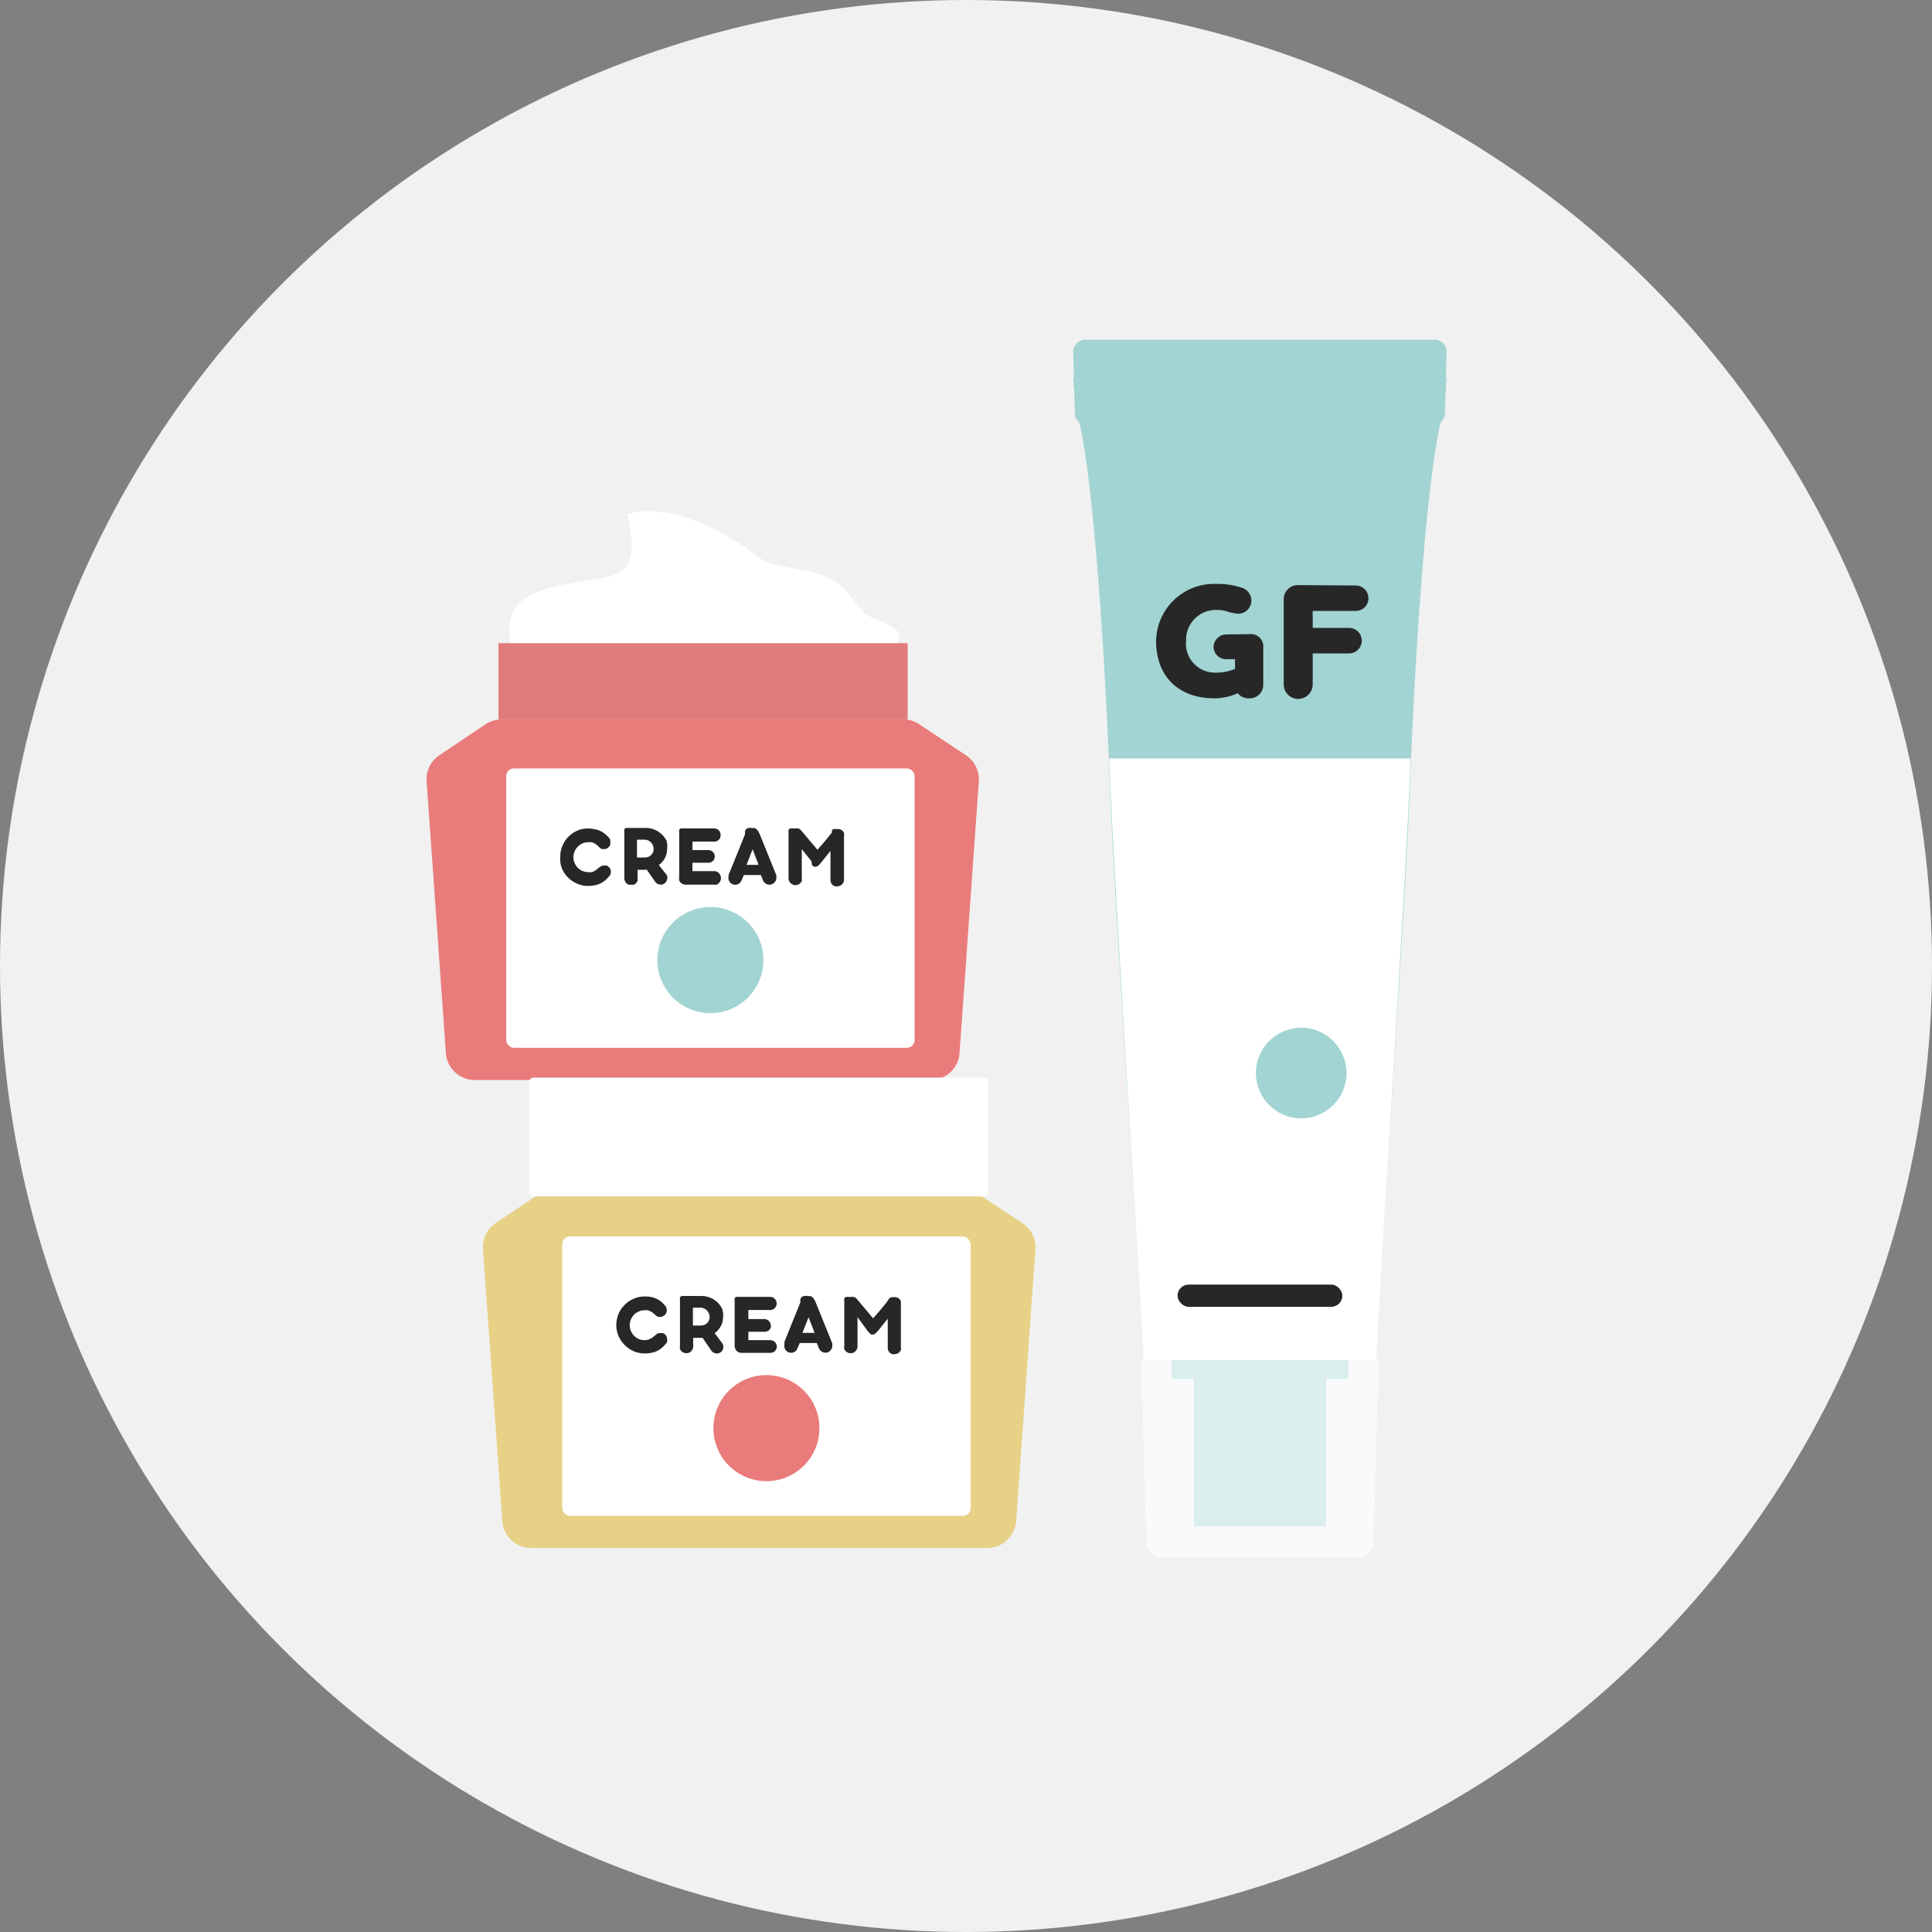 <svg id="Слой_1" data-name="Слой 1" xmlns="http://www.w3.org/2000/svg" viewBox="0 0 200 200"><rect x="0" y="0" width="200" height="200" fill="#808080" stroke="none"/><defs><style>.cls-1{fill:#f1f1f1;}.cls-2,.cls-8{fill:#fff;}.cls-3{fill:#ea7b7b;}.cls-4{fill:#272727;}.cls-5{fill:#e27c7c;}.cls-6{fill:#a1d4d3;}.cls-7{fill:#e7d187;}.cls-8{opacity:0.61;}</style></defs><title>Иконки_для_каталога NEW</title><circle class="cls-1" cx="100" cy="100" r="100"/><path class="cls-2" d="M53.61,68.67s-2.68-5,1.2-7,8.74-1.19,10-3,.1-5.46.1-5.46,3.83-1.37,9.69,1.91S77.27,58,83.05,59c5.52.95,4.88,4,7.38,5,4.1,1.63,2.26,1.7,2.16,4.58Z"/><path class="cls-3" d="M93.55,74.47H51.93a3.05,3.05,0,0,0-1.66.5l-4.79,3.22a3,3,0,0,0-1.32,2.68l2,28.16a3,3,0,0,0,3,2.77H96.33a3,3,0,0,0,3-2.77l2-28.16A3,3,0,0,0,100,78.19L95.2,75A3,3,0,0,0,93.55,74.47Z"/><rect class="cls-2" x="52.4" y="79.55" width="42.28" height="28.92" rx="0.8" ry="0.8"/><path class="cls-4" d="M62,87.66l-.22-.19a1.43,1.43,0,0,0-.24-.16,1.34,1.34,0,0,0-.3-.12,1.25,1.25,0,0,0-.35,0,1.53,1.53,0,0,0-.6.12,1.82,1.82,0,0,0-.48.34,1.63,1.63,0,0,0-.33.49,1.53,1.53,0,0,0-.12.6,1.45,1.45,0,0,0,.12.59,1.67,1.67,0,0,0,.33.5,1.51,1.51,0,0,0,.49.33,1.45,1.45,0,0,0,.59.12,1.48,1.48,0,0,0,.39,0,1.57,1.57,0,0,0,.32-.15,1.86,1.86,0,0,0,.28-.21l.29-.23.2-.08a.57.57,0,0,1,.22,0,.54.54,0,0,1,.22,0,.39.39,0,0,1,.19.12.67.67,0,0,1,.19.77.54.54,0,0,1-.16.24,3,3,0,0,1-.44.44,2.48,2.48,0,0,1-.49.3,3.06,3.06,0,0,1-.56.17,3.27,3.27,0,0,1-.65.06,2.79,2.79,0,0,1-1.15-.24,2.92,2.92,0,0,1-1.57-1.57A2.75,2.75,0,0,1,58,88.68a2.8,2.8,0,0,1,.1-.77,3,3,0,0,1,.76-1.31,3.41,3.41,0,0,1,.6-.46,4,4,0,0,1,.7-.3,3.4,3.4,0,0,1,1.4,0,2,2,0,0,1,.54.16,2.53,2.53,0,0,1,.47.28,3.51,3.51,0,0,1,.45.42,1.14,1.14,0,0,1,.15.23.86.86,0,0,1,0,.27.61.61,0,0,1,0,.26.66.66,0,0,1-.17.24.55.55,0,0,1-.19.14.86.86,0,0,1-.23.06l-.26,0A.77.77,0,0,1,62,87.66Z"/><path class="cls-4" d="M69.06,87.89a2,2,0,0,1-.19.86,2.16,2.16,0,0,1-.52.68,2.41,2.41,0,0,1-.74.45,2.65,2.65,0,0,1-.89.16H66v.88a.66.66,0,0,1,0,.28.86.86,0,0,1-.15.22.63.63,0,0,1-.23.16.76.76,0,0,1-.27,0,.93.93,0,0,1-.29,0,.69.69,0,0,1-.22-.16.54.54,0,0,1-.15-.22.67.67,0,0,1-.06-.28V86.45a1,1,0,0,0,0-.24,1,1,0,0,1,0-.23.5.5,0,0,1,0-.12.16.16,0,0,1,.07-.09.3.3,0,0,1,.14-.06.86.86,0,0,1,.24,0h1.77a2.24,2.24,0,0,1,.89.17,2.28,2.28,0,0,1,.74.47,2.2,2.2,0,0,1,.52.69A2.13,2.13,0,0,1,69.06,87.89Zm-1.4,0a.94.94,0,0,0-.07-.37,1.1,1.1,0,0,0-.2-.31,1,1,0,0,0-.3-.21,1,1,0,0,0-.37-.08h-.78v1.85h.78a1.15,1.15,0,0,0,.37-.06.92.92,0,0,0,.3-.18,1,1,0,0,0,.2-.28A.86.86,0,0,0,67.66,87.93Zm.15,1.15,1.12,1.43a.58.58,0,0,1,.14.24.74.74,0,0,1,0,.26.73.73,0,0,1-.08.25.67.67,0,0,1-.19.22.58.58,0,0,1-.25.12.46.46,0,0,1-.26,0,.57.57,0,0,1-.24-.08.6.6,0,0,1-.21-.18l-1.22-1.75Z"/><path class="cls-4" d="M74.63,90.92a.64.64,0,0,1-.06.28.73.73,0,0,1-.16.23.76.76,0,0,1-.23.15.87.87,0,0,1-.28,0H71a.77.77,0,0,1-.3-.06.61.61,0,0,1-.23-.15.78.78,0,0,1-.16-.24.94.94,0,0,1,0-.3V86.51a2,2,0,0,0,0-.24,1,1,0,0,1,0-.24.5.5,0,0,1,0-.12.16.16,0,0,1,.07-.09.26.26,0,0,1,.14-.06.69.69,0,0,1,.22,0H73.9a.78.78,0,0,1,.39.1.68.68,0,0,1,.23.25.8.8,0,0,1,.08.33.72.72,0,0,1-.07.33.68.68,0,0,1-.23.25.71.71,0,0,1-.39.1H71.68V88h1.65a.68.68,0,0,1,.31.08.67.67,0,0,1,.35.49.68.68,0,0,1-.28.63.68.68,0,0,1-.38.11H71.68v.87h2.21a.68.68,0,0,1,.29.05.59.59,0,0,1,.23.14.73.73,0,0,1,.16.23A.68.68,0,0,1,74.63,90.92Z"/><path class="cls-4" d="M77.9,85.73a.6.6,0,0,1,.24,0,.72.72,0,0,1,.2.14.9.9,0,0,1,.15.19l.13.23,1.75,4.32,0,.14s0,.09,0,.13a.63.63,0,0,1-.06.27.69.69,0,0,1-.18.24.75.75,0,0,1-.3.17.62.62,0,0,1-.33,0,.69.69,0,0,1-.31-.15.68.68,0,0,1-.21-.3l-.22-.53H77l-.22.53a.8.8,0,0,1-.28.36.68.68,0,0,1-.4.12.62.62,0,0,1-.31-.08.63.63,0,0,1-.24-.19.84.84,0,0,1-.13-.27.86.86,0,0,1,0-.32.88.88,0,0,0,0-.15l.06-.14,1.64-4.06a.75.75,0,0,0,0-.16l0-.16a.35.35,0,0,1,.06-.14.25.25,0,0,1,.11-.12.67.67,0,0,1,.19-.09A1.45,1.45,0,0,1,77.9,85.73Zm-.62,3.8h1.25l-.62-1.62Z"/><path class="cls-4" d="M83,87.9c0,.33,0,.63,0,.9v2.12a.66.66,0,0,1,0,.28.86.86,0,0,1-.15.22.51.51,0,0,1-.23.15.6.6,0,0,1-.27.06.72.72,0,0,1-.29-.06.72.72,0,0,1-.37-.37.67.67,0,0,1-.06-.28V89.84c0-.37,0-.75,0-1.13V87.58c0-.37,0-.73,0-1.08a.85.85,0,0,0,0-.23,1,1,0,0,1,0-.24.5.5,0,0,1,0-.12.16.16,0,0,1,.07-.09.34.34,0,0,1,.15-.06.78.78,0,0,1,.24,0h.3a.78.78,0,0,1,.22,0,.51.51,0,0,1,.17.07l.16.14,1.68,2,.8-.92.47-.58c.12-.15.2-.26.24-.32L86.1,86a.39.39,0,0,1,.08-.1.44.44,0,0,1,.1-.08l.17,0,.25,0a.86.86,0,0,1,.34.06.49.49,0,0,1,.21.16.48.48,0,0,1,.12.22.85.85,0,0,1,0,.26,2.45,2.45,0,0,1,0,.27,2.18,2.18,0,0,0,0,.25v4a.66.66,0,0,1-.05.28.54.54,0,0,1-.15.22.48.48,0,0,1-.22.15.67.67,0,0,1-.28.06.66.66,0,0,1-.23,0,1,1,0,0,1-.23-.12.62.62,0,0,1-.17-.22.7.7,0,0,1-.07-.33v-3l-1,1.25a3.71,3.71,0,0,1-.26.28.45.45,0,0,1-.28.11.28.28,0,0,1-.13,0,.33.33,0,0,1-.13-.07l-.12-.12L84,89.15Z"/><rect class="cls-5" x="51.6" y="66.58" width="42.36" height="7.89"/><circle class="cls-6" cx="73.54" cy="99.39" r="5.49"/><path class="cls-7" d="M99.34,122.92H57.73a3,3,0,0,0-1.66.51l-4.8,3.21A3,3,0,0,0,50,129.33l2,28.15a3,3,0,0,0,3,2.77h47.19a3,3,0,0,0,3-2.77l2-28.15a3,3,0,0,0-1.32-2.69L101,123.43A3,3,0,0,0,99.34,122.92Z"/><rect class="cls-2" x="58.2" y="128" width="42.28" height="28.92" rx="0.8" ry="0.8"/><path class="cls-4" d="M67.83,136.11l-.22-.18a1.38,1.38,0,0,0-.25-.17,1.48,1.48,0,0,0-.29-.12,1.37,1.37,0,0,0-.36,0,1.31,1.31,0,0,0-.59.13,1.51,1.51,0,0,0-.49.33,1.8,1.8,0,0,0-.32.49,1.53,1.53,0,0,0-.12.6,1.45,1.45,0,0,0,.12.59,1.56,1.56,0,0,0,.33.5,1.58,1.58,0,0,0,.48.33,1.48,1.48,0,0,0,.59.12,1.62,1.62,0,0,0,.4-.05,1.87,1.87,0,0,0,.32-.15,2.55,2.55,0,0,0,.28-.21l.29-.23a.93.93,0,0,1,.2-.08.53.53,0,0,1,.22,0,.6.6,0,0,1,.22,0,.44.44,0,0,1,.19.12.62.62,0,0,1,.23.51.75.75,0,0,1,0,.26.63.63,0,0,1-.16.24,3.09,3.09,0,0,1-.45.44,2.22,2.22,0,0,1-.49.3,3,3,0,0,1-.55.17,3.37,3.37,0,0,1-.66.06,3,3,0,0,1-1.15-.23,3,3,0,0,1-.93-.64,3.07,3.07,0,0,1-.64-.94,2.89,2.89,0,0,1-.12-1.92,2.59,2.59,0,0,1,.29-.71,2.71,2.71,0,0,1,.47-.59,3,3,0,0,1,.59-.47,4.09,4.09,0,0,1,.71-.3,2.88,2.88,0,0,1,.78-.1,3.05,3.05,0,0,1,.62.05,2.49,2.49,0,0,1,.53.16,2.31,2.31,0,0,1,.48.28,3.45,3.45,0,0,1,.44.42.65.65,0,0,1,.15.23.88.88,0,0,1,.06.27.7.7,0,0,1-.21.5.85.85,0,0,1-.19.14.86.86,0,0,1-.23.06.58.58,0,0,1-.26,0A.77.77,0,0,1,67.83,136.11Z"/><path class="cls-4" d="M74.85,136.34a1.9,1.9,0,0,1-.19.86,2.29,2.29,0,0,1-.51.68,2.58,2.58,0,0,1-.75.45,2.65,2.65,0,0,1-.89.16h-.75v.88a.67.67,0,0,1-.06.28.65.65,0,0,1-.15.23.86.86,0,0,1-.22.15.81.81,0,0,1-.56,0,.76.76,0,0,1-.23-.15,1.14,1.14,0,0,1-.15-.23.66.66,0,0,1,0-.28V134.9a2,2,0,0,0,0-.24,1,1,0,0,1,0-.23.5.5,0,0,1,0-.12.18.18,0,0,1,.08-.09.26.26,0,0,1,.14-.06.79.79,0,0,1,.23,0h1.77a2.43,2.43,0,0,1,1.64.64,2.26,2.26,0,0,1,.51.7A1.9,1.9,0,0,1,74.85,136.34Zm-1.39,0a1,1,0,0,0-.08-.37.92.92,0,0,0-.2-.31,1,1,0,0,0-.3-.21,1,1,0,0,0-.37-.08h-.78v1.85h.78a1.15,1.15,0,0,0,.37-.06.92.92,0,0,0,.3-.18.8.8,0,0,0,.2-.28A.86.86,0,0,0,73.46,136.38Zm.14,1.16L74.73,139a.67.67,0,0,1,.07.75.55.55,0,0,1-.18.22.85.85,0,0,1-.25.13.78.78,0,0,1-.26,0,.58.58,0,0,1-.25-.09.6.6,0,0,1-.21-.18l-1.21-1.75Z"/><path class="cls-4" d="M80.42,139.37a.64.64,0,0,1-.06.28.7.7,0,0,1-.15.23A1,1,0,0,1,80,140a.82.82,0,0,1-.28.05H76.8a.94.94,0,0,1-.3-.05.67.67,0,0,1-.24-.16.61.61,0,0,1-.15-.24.73.73,0,0,1-.06-.3V135a1,1,0,0,0,0-.24,1,1,0,0,1,0-.24.49.49,0,0,1,0-.12.22.22,0,0,1,.07-.09.3.3,0,0,1,.14-.06.69.69,0,0,1,.22,0H79.7a.74.74,0,0,1,.38.1.75.75,0,0,1,.24.26.72.72,0,0,1,.08.32.73.73,0,0,1-.08.33.68.68,0,0,1-.23.25.67.67,0,0,1-.39.1H77.47v.94h1.66a.61.61,0,0,1,.3.08.69.69,0,0,1,.24.21.54.54,0,0,1,.11.28.54.54,0,0,1,0,.33.6.6,0,0,1-.24.3.67.67,0,0,1-.37.11H77.47v.87h2.22a.64.64,0,0,1,.28.05.72.72,0,0,1,.24.14.7.7,0,0,1,.15.23A.68.68,0,0,1,80.42,139.37Z"/><path class="cls-4" d="M83.69,134.18a.7.7,0,0,1,.25,0,.85.85,0,0,1,.19.14,1.08,1.08,0,0,1,.16.2l.12.22,1.75,4.33a.5.5,0,0,1,0,.13s0,.09,0,.13a.67.67,0,0,1-.06.28.91.91,0,0,1-.17.23.75.75,0,0,1-.3.17.65.65,0,0,1-.34,0,.61.61,0,0,1-.3-.15.62.62,0,0,1-.22-.3l-.22-.53H82.79l-.23.53a.72.72,0,0,1-.27.36.73.73,0,0,1-.41.12.65.65,0,0,1-.31-.08.6.6,0,0,1-.23-.19.57.57,0,0,1-.13-.27.69.69,0,0,1,0-.32.58.58,0,0,1,0-.14.88.88,0,0,1,0-.15l1.64-4.06a.75.75,0,0,0,0-.16l0-.15a.67.67,0,0,1,.06-.15.25.25,0,0,1,.11-.12.52.52,0,0,1,.2-.08A.9.9,0,0,1,83.69,134.18Zm-.62,3.8h1.26l-.63-1.62Z"/><path class="cls-4" d="M88.77,136.35v2.37c0,.22,0,.43,0,.65a.67.67,0,0,1-.06.28.54.54,0,0,1-.15.22.69.69,0,0,1-.22.16.81.81,0,0,1-.56,0,.63.63,0,0,1-.23-.16.86.86,0,0,1-.15-.22.66.66,0,0,1,0-.28V135a.85.85,0,0,0,0-.23.93.93,0,0,1,0-.24.25.25,0,0,1,0-.12.13.13,0,0,1,.07-.09.26.26,0,0,1,.14-.06.78.78,0,0,1,.24,0h.3a.69.69,0,0,1,.22,0,.51.51,0,0,1,.17.07,1,1,0,0,1,.16.14l1.68,2c.33-.37.6-.68.8-.92l.48-.58.24-.32a.85.85,0,0,1,.09-.14.61.61,0,0,1,.07-.1l.11-.08.16-.05.25,0a.83.83,0,0,1,.34.06.6.6,0,0,1,.22.16.78.78,0,0,1,.12.22,2.56,2.56,0,0,1,0,.27,2.17,2.17,0,0,1,0,.26v4.22a.87.87,0,0,1,0,.28.86.86,0,0,1-.15.22.73.73,0,0,1-.23.16.82.82,0,0,1-.28.05.66.66,0,0,1-.23,0,1,1,0,0,1-.23-.12,1,1,0,0,1-.17-.22.67.67,0,0,1-.07-.33v-3l-1,1.25-.27.28a.43.43,0,0,1-.27.11.32.32,0,0,1-.14,0,.37.37,0,0,1-.12-.07l-.13-.12-.15-.17Z"/><rect class="cls-5" x="57.39" y="115.03" width="42.36" height="7.89"/><circle class="cls-3" cx="79.34" cy="147.84" r="5.49"/><rect class="cls-2" x="54.78" y="111.55" width="47.51" height="12.3" rx="0.47" ry="0.47"/><rect class="cls-6" x="121.26" y="140.76" width="18.34" height="2"/><path id="_Контур_" data-name="&lt;Контур&gt;" class="cls-6" d="M148.4,44H112.46a1.25,1.25,0,0,1-1.19-1.3l-.17-6.22a1.26,1.26,0,0,1,1.19-1.31h36.28a1.25,1.25,0,0,1,1.18,1.31l-.17,6.22A1.24,1.24,0,0,1,148.4,44Z"/><path id="_Контур_2" data-name="&lt;Контур&gt;" class="cls-6" d="M130.43,41.91h-18.9c-.15,0-.25.21-.19.39,1.85,5.49,3.12,27.05,3.56,39.12.42,11.81,3.44,55.35,3.53,59.07,0,.15.1.27.21.27h23.57a.24.24,0,0,0,.21-.27c.09-3.72,3.11-47.26,3.54-59.07.43-12.07,1.71-33.63,3.56-39.12.06-.18,0-.39-.19-.39Z"/><path id="_Контур_3" data-name="&lt;Контур&gt;" class="cls-2" d="M114.82,78.51c.43,12.39,3.46,58.07,3.56,62,0,.16.09.28.21.28h23.68c.11,0,.2-.12.21-.28.09-3.9,3.13-49.58,3.55-62"/><path id="_Контур_4" data-name="&lt;Контур&gt;" class="cls-6" d="M148.4,41.66H112.46c-.66,0-1.19-.18-1.19-.41l-.17-2c0-.23.53-.42,1.19-.42h36.27c.66,0,1.19.19,1.19.42l-.17,2C149.58,41.48,149.05,41.66,148.4,41.66Z"/><rect id="_Прямоугольник_" data-name="&lt;Прямоугольник&gt;" class="cls-4" x="121.9" y="132.98" width="17.06" height="2.3" rx="1.15" ry="1.15"/><circle class="cls-6" cx="134.7" cy="111.08" r="4.69"/><path class="cls-4" d="M129.43,65.64a1.28,1.28,0,0,1,1.34,1.44v3.77a1.39,1.39,0,0,1-1.45,1.44,1.42,1.42,0,0,1-1.19-.53,5.87,5.87,0,0,1-2.45.53c-3.46,0-6-2.07-6-5.94a6,6,0,0,1,6.26-5.9,7.72,7.72,0,0,1,2.5.36,1.41,1.41,0,0,1,1.1,1.33,1.36,1.36,0,0,1-1.39,1.39,4.51,4.51,0,0,1-1.15-.25,4,4,0,0,0-1.15-.14,3.09,3.09,0,0,0-3.07,3.21,3,3,0,0,0,3.07,3.28,4.82,4.82,0,0,0,2-.39v-1h-.95A1.3,1.3,0,0,1,125.63,67a1.32,1.32,0,0,1,1.27-1.32Z"/><path class="cls-4" d="M140.37,60.61a1.32,1.32,0,0,1,1.29,1.32,1.3,1.3,0,0,1-1.29,1.31h-4.48V65h3.76a1.32,1.32,0,0,1,0,2.64h-3.76v3.21a1.49,1.49,0,0,1-3,0V62a1.46,1.46,0,0,1,1.49-1.43Z"/><rect class="cls-6" x="123.58" y="140.98" width="13.69" height="17.04"/><path id="_Контур_5" data-name="&lt;Контур&gt;" class="cls-8" d="M140.74,161.25H120.12a1.59,1.59,0,0,1-1.45-1.66l-.53-18.23a1.62,1.62,0,0,1,1.46-1.77h21.66a1.61,1.61,0,0,1,1.45,1.77l-.52,18.23A1.6,1.6,0,0,1,140.74,161.25Z"/></svg>